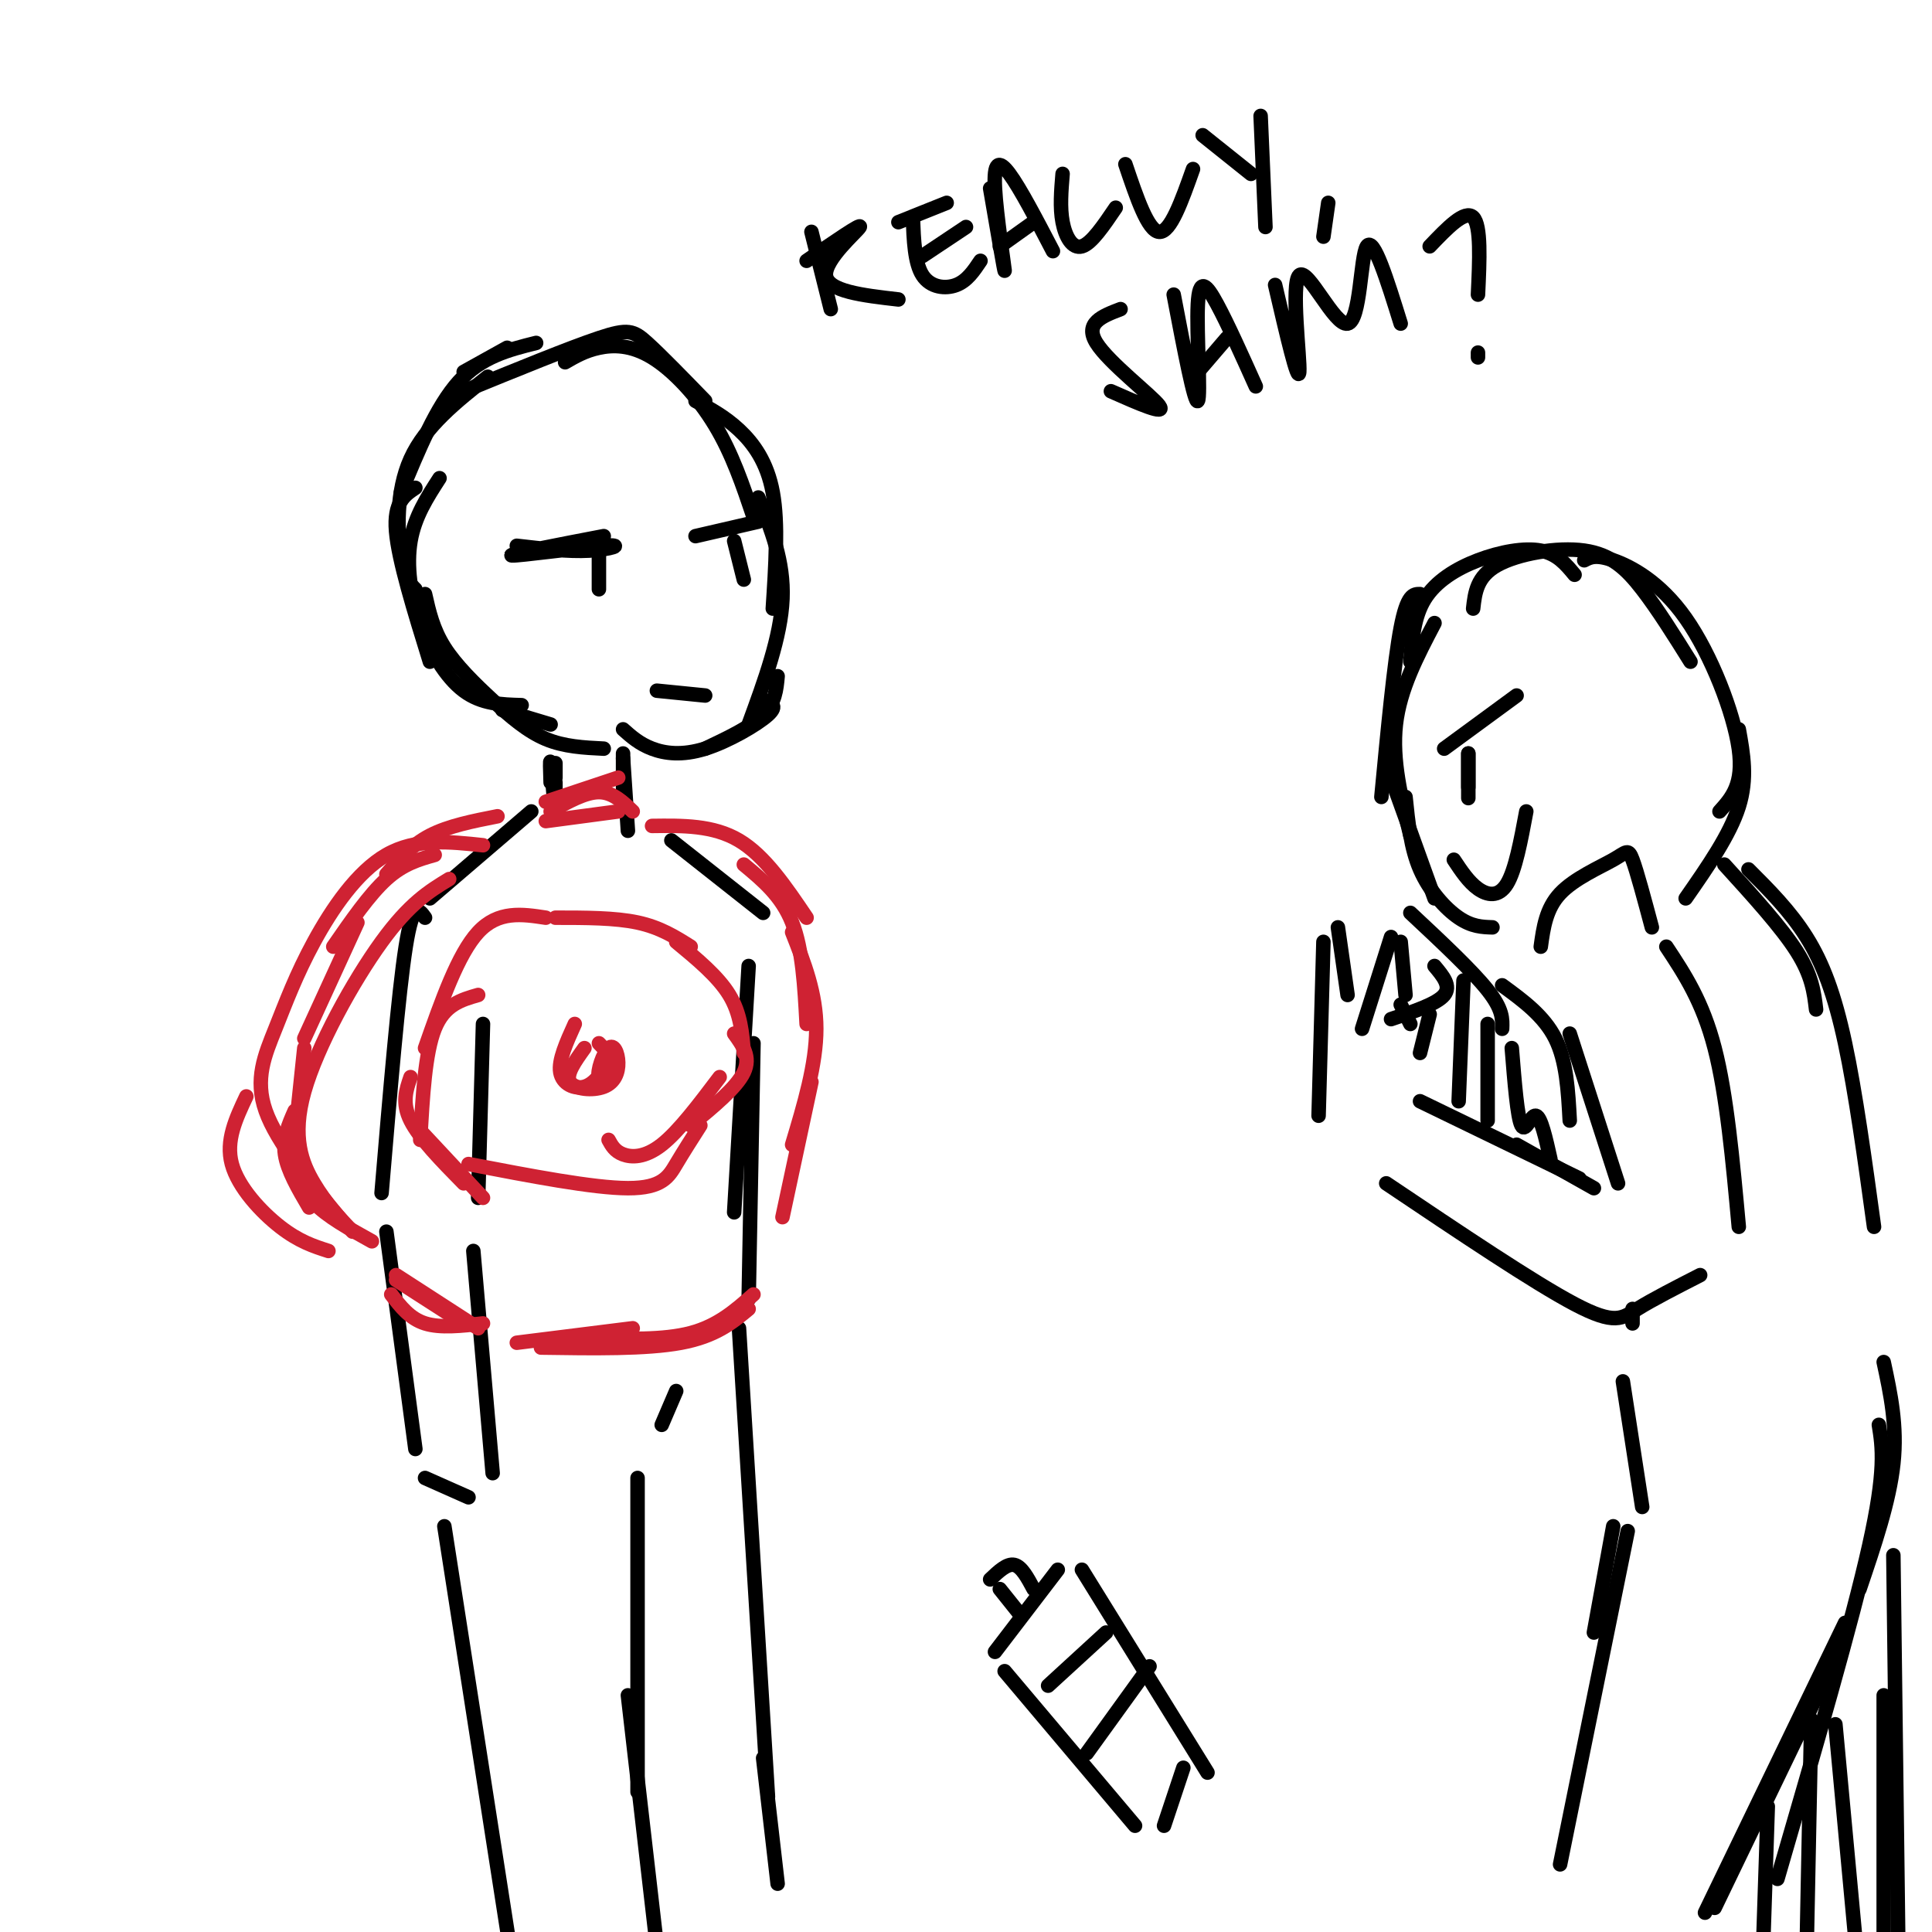 <svg viewBox='0 0 400 400' version='1.1' xmlns='http://www.w3.org/2000/svg' xmlns:xlink='http://www.w3.org/1999/xlink'><g fill='none' stroke='rgb(0,0,0)' stroke-width='3' stroke-linecap='round' stroke-linejoin='round'><path d='M105,72c0.000,0.000 -9.000,5.000 -9,5'/><path d='M111,71c-5.667,1.417 -11.333,2.833 -16,8c-4.667,5.167 -8.333,14.083 -12,23'/><path d='M101,78c-6.467,5.111 -12.933,10.222 -16,17c-3.067,6.778 -2.733,15.222 -2,20c0.733,4.778 1.867,5.889 3,7'/><path d='M96,81c10.978,-4.489 21.956,-8.978 28,-11c6.044,-2.022 7.156,-1.578 10,1c2.844,2.578 7.422,7.289 12,12'/><path d='M117,75c2.054,-1.190 4.107,-2.381 7,-3c2.893,-0.619 6.625,-0.667 11,2c4.375,2.667 9.393,8.048 13,14c3.607,5.952 5.804,12.476 8,19'/><path d='M144,83c3.022,1.622 6.044,3.244 9,6c2.956,2.756 5.844,6.644 7,13c1.156,6.356 0.578,15.178 0,24'/><path d='M157,103c2.667,6.583 5.333,13.167 5,21c-0.333,7.833 -3.667,16.917 -7,26'/><path d='M86,101c-2.250,1.500 -4.500,3.000 -4,9c0.500,6.000 3.750,16.500 7,27'/><path d='M91,99c-2.565,3.970 -5.131,7.940 -6,13c-0.869,5.060 -0.042,11.208 2,17c2.042,5.792 5.298,11.226 9,14c3.702,2.774 7.851,2.887 12,3'/><path d='M88,123c0.815,3.631 1.631,7.262 4,11c2.369,3.738 6.292,7.583 10,11c3.708,3.417 7.202,6.405 11,8c3.798,1.595 7.899,1.798 12,2'/><path d='M104,147c0.000,0.000 10.000,3.000 10,3'/><path d='M161,140c-0.250,2.750 -0.500,5.500 -3,8c-2.500,2.500 -7.250,4.750 -12,7'/><path d='M158,145c1.601,0.500 3.202,1.000 1,3c-2.202,2.000 -8.208,5.500 -13,7c-4.792,1.500 -8.369,1.000 -11,0c-2.631,-1.000 -4.315,-2.500 -6,-4'/><path d='M107,113c5.321,0.619 10.643,1.238 15,1c4.357,-0.238 7.750,-1.333 3,-1c-4.750,0.333 -17.643,2.095 -19,2c-1.357,-0.095 8.821,-2.048 19,-4'/><path d='M144,111c0.000,0.000 13.000,-3.000 13,-3'/><path d='M124,114c0.000,0.000 0.000,8.000 0,8'/><path d='M152,112c0.000,0.000 2.000,8.000 2,8'/><path d='M136,143c0.000,0.000 10.000,1.000 10,1'/><path d='M115,161c0.000,0.000 0.000,-3.000 0,-3'/><path d='M115,162c0.000,0.000 0.000,5.000 0,5'/><path d='M114,162c-0.083,-2.583 -0.167,-5.167 0,-4c0.167,1.167 0.583,6.083 1,11'/><path d='M129,157c0.000,0.000 1.000,15.000 1,15'/><path d='M129,156c0.000,0.000 0.000,11.000 0,11'/><path d='M110,168c0.000,0.000 -21.000,18.000 -21,18'/><path d='M139,174c0.000,0.000 19.000,15.000 19,15'/><path d='M88,190c-1.250,-1.750 -2.500,-3.500 -4,6c-1.500,9.500 -3.250,30.250 -5,51'/><path d='M80,255c0.000,0.000 6.000,45.000 6,45'/><path d='M100,212c0.000,0.000 -1.000,36.000 -1,36'/><path d='M98,259c0.000,0.000 4.000,46.000 4,46'/><path d='M88,306c0.000,0.000 9.000,4.000 9,4'/><path d='M155,200c0.000,0.000 -3.000,51.000 -3,51'/><path d='M156,216c0.000,0.000 -1.000,53.000 -1,53'/><path d='M153,275c0.000,0.000 6.000,97.000 6,97'/><path d='M140,288c0.000,0.000 -3.000,7.000 -3,7'/><path d='M132,306c0.000,0.000 0.000,65.000 0,65'/><path d='M92,316c0.000,0.000 14.000,90.000 14,90'/><path d='M130,351c0.000,0.000 6.000,52.000 6,52'/><path d='M158,364c0.000,0.000 3.000,26.000 3,26'/><path d='M168,48c0.000,0.000 4.000,16.000 4,16'/><path d='M167,54c5.756,-3.956 11.511,-7.911 11,-7c-0.511,0.911 -7.289,6.689 -7,10c0.289,3.311 7.644,4.156 15,5'/><path d='M186,46c0.000,0.000 10.000,-4.000 10,-4'/><path d='M189,45c0.178,4.733 0.356,9.467 2,12c1.644,2.533 4.756,2.867 7,2c2.244,-0.867 3.622,-2.933 5,-5'/><path d='M191,53c0.000,0.000 9.000,-6.000 9,-6'/><path d='M205,39c1.530,8.923 3.060,17.845 3,17c-0.060,-0.845 -1.708,-11.458 -2,-17c-0.292,-5.542 0.774,-6.012 3,-3c2.226,3.012 5.613,9.506 9,16'/><path d='M207,51c0.000,0.000 7.000,-5.000 7,-5'/><path d='M220,36c-0.289,3.489 -0.578,6.978 0,10c0.578,3.022 2.022,5.578 4,5c1.978,-0.578 4.489,-4.289 7,-8'/><path d='M233,34c2.333,6.917 4.667,13.833 7,14c2.333,0.167 4.667,-6.417 7,-13'/><path d='M249,28c0.000,0.000 10.000,8.000 10,8'/><path d='M261,24c0.000,0.000 1.000,23.000 1,23'/><path d='M232,64c-3.778,1.444 -7.556,2.889 -5,7c2.556,4.111 11.444,10.889 13,13c1.556,2.111 -4.222,-0.444 -10,-3'/><path d='M243,61c2.185,11.458 4.369,22.917 5,22c0.631,-0.917 -0.292,-14.208 0,-20c0.292,-5.792 1.798,-4.083 4,0c2.202,4.083 5.101,10.542 8,17'/><path d='M248,77c0.000,0.000 6.000,-7.000 6,-7'/><path d='M264,59c2.396,10.329 4.791,20.657 5,18c0.209,-2.657 -1.769,-18.300 0,-20c1.769,-1.700 7.284,10.542 10,10c2.716,-0.542 2.633,-13.869 4,-16c1.367,-2.131 4.183,6.935 7,16'/><path d='M296,51c3.667,-3.833 7.333,-7.667 9,-6c1.667,1.667 1.333,8.833 1,16'/><path d='M306,74c0.000,0.000 0.000,-1.000 0,-1'/><path d='M275,42c0.000,0.000 -1.000,7.000 -1,7'/></g>
<g fill='none' stroke='rgb(207,34,51)' stroke-width='3' stroke-linecap='round' stroke-linejoin='round'><path d='M113,166c0.000,0.000 15.000,-5.000 15,-5'/><path d='M114,168c3.583,-2.000 7.167,-4.000 10,-4c2.833,0.000 4.917,2.000 7,4'/><path d='M113,170c0.000,0.000 15.000,-2.000 15,-2'/><path d='M103,169c-5.083,1.000 -10.167,2.000 -14,4c-3.833,2.000 -6.417,5.000 -9,8'/><path d='M90,177c-3.250,0.917 -6.500,1.833 -10,5c-3.500,3.167 -7.250,8.583 -11,14'/><path d='M74,191c0.000,0.000 -11.000,24.000 -11,24'/><path d='M63,217c0.000,0.000 -2.000,19.000 -2,19'/><path d='M61,230c-1.250,2.833 -2.500,5.667 -2,9c0.500,3.333 2.750,7.167 5,11'/><path d='M61,240c0.667,3.083 1.333,6.167 4,9c2.667,2.833 7.333,5.417 12,8'/><path d='M73,255c-2.762,-2.923 -5.524,-5.845 -8,-10c-2.476,-4.155 -4.667,-9.542 -2,-19c2.667,-9.458 10.190,-22.988 16,-31c5.810,-8.012 9.905,-10.506 14,-13'/><path d='M100,175c-6.955,-0.746 -13.911,-1.493 -20,2c-6.089,3.493 -11.313,11.225 -15,18c-3.687,6.775 -5.839,12.593 -8,18c-2.161,5.407 -4.332,10.402 -2,17c2.332,6.598 9.166,14.799 16,23'/><path d='M51,227c-2.156,4.578 -4.311,9.156 -3,14c1.311,4.844 6.089,9.956 10,13c3.911,3.044 6.956,4.022 10,5'/><path d='M135,171c6.333,-0.083 12.667,-0.167 18,3c5.333,3.167 9.667,9.583 14,16'/><path d='M154,179c3.917,3.250 7.833,6.500 10,12c2.167,5.500 2.583,13.250 3,21'/><path d='M164,193c2.500,6.333 5.000,12.667 5,20c0.000,7.333 -2.500,15.667 -5,24'/><path d='M168,224c0.000,0.000 -6.000,28.000 -6,28'/><path d='M82,265c0.000,0.000 14.000,9.000 14,9'/><path d='M81,268c1.917,2.500 3.833,5.000 7,6c3.167,1.000 7.583,0.500 12,0'/><path d='M82,264c0.000,0.000 17.000,11.000 17,11'/><path d='M107,278c0.000,0.000 24.000,-3.000 24,-3'/><path d='M112,279c10.917,0.167 21.833,0.333 29,-1c7.167,-1.333 10.583,-4.167 14,-7'/><path d='M122,277c7.667,0.250 15.333,0.500 21,-1c5.667,-1.500 9.333,-4.750 13,-8'/><path d='M113,190c-4.917,-0.750 -9.833,-1.500 -14,3c-4.167,4.500 -7.583,14.250 -11,24'/><path d='M99,206c-3.500,1.000 -7.000,2.000 -9,7c-2.000,5.000 -2.500,14.000 -3,23'/><path d='M85,223c-0.917,2.667 -1.833,5.333 0,9c1.833,3.667 6.417,8.333 11,13'/><path d='M86,233c0.000,0.000 14.000,15.000 14,15'/><path d='M115,190c6.167,0.000 12.333,0.000 17,1c4.667,1.000 7.833,3.000 11,5'/><path d='M140,195c4.333,3.583 8.667,7.167 11,11c2.333,3.833 2.667,7.917 3,12'/><path d='M152,214c1.750,2.417 3.500,4.833 2,8c-1.500,3.167 -6.250,7.083 -11,11'/><path d='M149,223c-4.244,5.622 -8.489,11.244 -12,14c-3.511,2.756 -6.289,2.644 -8,2c-1.711,-0.644 -2.356,-1.822 -3,-3'/><path d='M145,233c-1.733,2.711 -3.467,5.422 -5,8c-1.533,2.578 -2.867,5.022 -10,5c-7.133,-0.022 -20.067,-2.511 -33,-5'/><path d='M119,212c-1.711,3.778 -3.422,7.556 -3,10c0.422,2.444 2.978,3.556 5,3c2.022,-0.556 3.511,-2.778 5,-5'/><path d='M121,217c-1.960,2.732 -3.920,5.463 -3,7c0.920,1.537 4.719,1.879 7,1c2.281,-0.879 3.045,-2.979 3,-5c-0.045,-2.021 -0.899,-3.965 -2,-3c-1.101,0.965 -2.450,4.837 -2,6c0.450,1.163 2.700,-0.382 3,-2c0.300,-1.618 -1.350,-3.309 -3,-5'/></g>
<g fill='none' stroke='rgb(0,0,0)' stroke-width='3' stroke-linecap='round' stroke-linejoin='round'><path d='M294,123c-1.333,0.000 -2.667,0.000 -4,7c-1.333,7.000 -2.667,21.000 -4,35'/><path d='M297,129c-3.583,6.833 -7.167,13.667 -8,21c-0.833,7.333 1.083,15.167 3,23'/><path d='M288,161c0.000,0.000 9.000,25.000 9,25'/><path d='M291,165c0.533,5.267 1.067,10.533 3,15c1.933,4.467 5.267,8.133 8,10c2.733,1.867 4.867,1.933 7,2'/><path d='M299,155c0.000,0.000 15.000,-11.000 15,-11'/><path d='M304,156c0.000,4.000 0.000,8.000 0,9c0.000,1.000 0.000,-1.000 0,-3'/><path d='M304,156c0.000,0.000 0.000,7.000 0,7'/><path d='M301,178c1.533,2.311 3.067,4.622 5,6c1.933,1.378 4.267,1.822 6,-1c1.733,-2.822 2.867,-8.911 4,-15'/><path d='M292,137c0.369,-4.679 0.738,-9.357 3,-13c2.262,-3.643 6.417,-6.250 11,-8c4.583,-1.750 9.595,-2.643 13,-2c3.405,0.643 5.202,2.821 7,5'/><path d='M305,126c0.375,-3.315 0.750,-6.631 5,-9c4.250,-2.369 12.375,-3.792 18,-3c5.625,0.792 8.750,3.798 12,8c3.250,4.202 6.625,9.601 10,15'/><path d='M328,116c1.190,-0.631 2.381,-1.262 6,0c3.619,1.262 9.667,4.417 15,12c5.333,7.583 9.952,19.595 11,27c1.048,7.405 -1.476,10.202 -4,13'/><path d='M360,151c0.917,5.083 1.833,10.167 0,16c-1.833,5.833 -6.417,12.417 -11,19'/><path d='M319,196c0.542,-3.940 1.083,-7.881 4,-11c2.917,-3.119 8.208,-5.417 11,-7c2.792,-1.583 3.083,-2.452 4,0c0.917,2.452 2.458,8.226 4,14'/><path d='M357,179c5.917,6.500 11.833,13.000 15,18c3.167,5.000 3.583,8.500 4,12'/><path d='M362,180c4.311,4.311 8.622,8.622 12,14c3.378,5.378 5.822,11.822 8,22c2.178,10.178 4.089,24.089 6,38'/><path d='M345,196c3.750,5.667 7.500,11.333 10,21c2.500,9.667 3.750,23.333 5,37'/><path d='M352,264c-4.911,2.511 -9.822,5.022 -13,7c-3.178,1.978 -4.622,3.422 -13,-1c-8.378,-4.422 -23.689,-14.711 -39,-25'/><path d='M273,231c0.000,0.000 1.000,-36.000 1,-36'/><path d='M277,192c0.000,0.000 2.000,14.000 2,14'/><path d='M282,213c0.000,0.000 6.000,-19.000 6,-19'/><path d='M290,195c0.000,0.000 1.000,11.000 1,11'/><path d='M290,208c0.000,0.000 2.000,4.000 2,4'/><path d='M296,210c0.000,0.000 -2.000,8.000 -2,8'/><path d='M294,228c0.000,0.000 33.000,16.000 33,16'/><path d='M314,237c0.000,0.000 16.000,9.000 16,9'/><path d='M335,245c0.000,0.000 -10.000,-31.000 -10,-31'/><path d='M311,204c4.333,3.167 8.667,6.333 11,11c2.333,4.667 2.667,10.833 3,17'/><path d='M311,213c0.083,-2.000 0.167,-4.000 -3,-8c-3.167,-4.000 -9.583,-10.000 -16,-16'/><path d='M297,200c1.750,2.083 3.500,4.167 2,6c-1.500,1.833 -6.250,3.417 -11,5'/><path d='M303,203c0.000,0.000 -1.000,25.000 -1,25'/><path d='M308,212c0.000,0.000 0.000,20.000 0,20'/><path d='M313,217c0.578,7.178 1.156,14.356 2,16c0.844,1.644 1.956,-2.244 3,-2c1.044,0.244 2.022,4.622 3,9'/><path d='M338,271c0.000,0.000 0.000,3.000 0,3'/><path d='M390,282c1.417,6.583 2.833,13.167 2,21c-0.833,7.833 -3.917,16.917 -7,26'/><path d='M389,295c0.750,4.667 1.500,9.333 -2,25c-3.500,15.667 -11.250,42.333 -19,69'/><path d='M334,316c0.000,0.000 -4.000,22.000 -4,22'/><path d='M337,317c0.000,0.000 -14.000,69.000 -14,69'/><path d='M382,339c0.000,0.000 -27.000,56.000 -27,56'/><path d='M382,336c0.000,0.000 -29.000,60.000 -29,60'/><path d='M392,322c0.000,0.000 1.000,79.000 1,79'/><path d='M366,374c0.000,0.000 -1.000,30.000 -1,30'/><path d='M375,356c0.000,0.000 -1.000,50.000 -1,50'/><path d='M380,357c0.000,0.000 4.000,43.000 4,43'/><path d='M390,351c0.000,0.000 0.000,50.000 0,50'/><path d='M336,286c0.000,0.000 4.000,26.000 4,26'/><path d='M235,378c0.000,0.000 -27.000,-32.000 -27,-32'/><path d='M206,342c0.000,0.000 13.000,-17.000 13,-17'/><path d='M224,325c0.000,0.000 26.000,42.000 26,42'/><path d='M241,378c0.000,0.000 4.000,-12.000 4,-12'/><path d='M217,349c0.000,0.000 12.000,-11.000 12,-11'/><path d='M225,363c0.000,0.000 13.000,-18.000 13,-18'/><path d='M211,334c0.000,0.000 -4.000,-5.000 -4,-5'/><path d='M205,327c1.750,-1.667 3.500,-3.333 5,-3c1.500,0.333 2.750,2.667 4,5'/></g>
</svg>